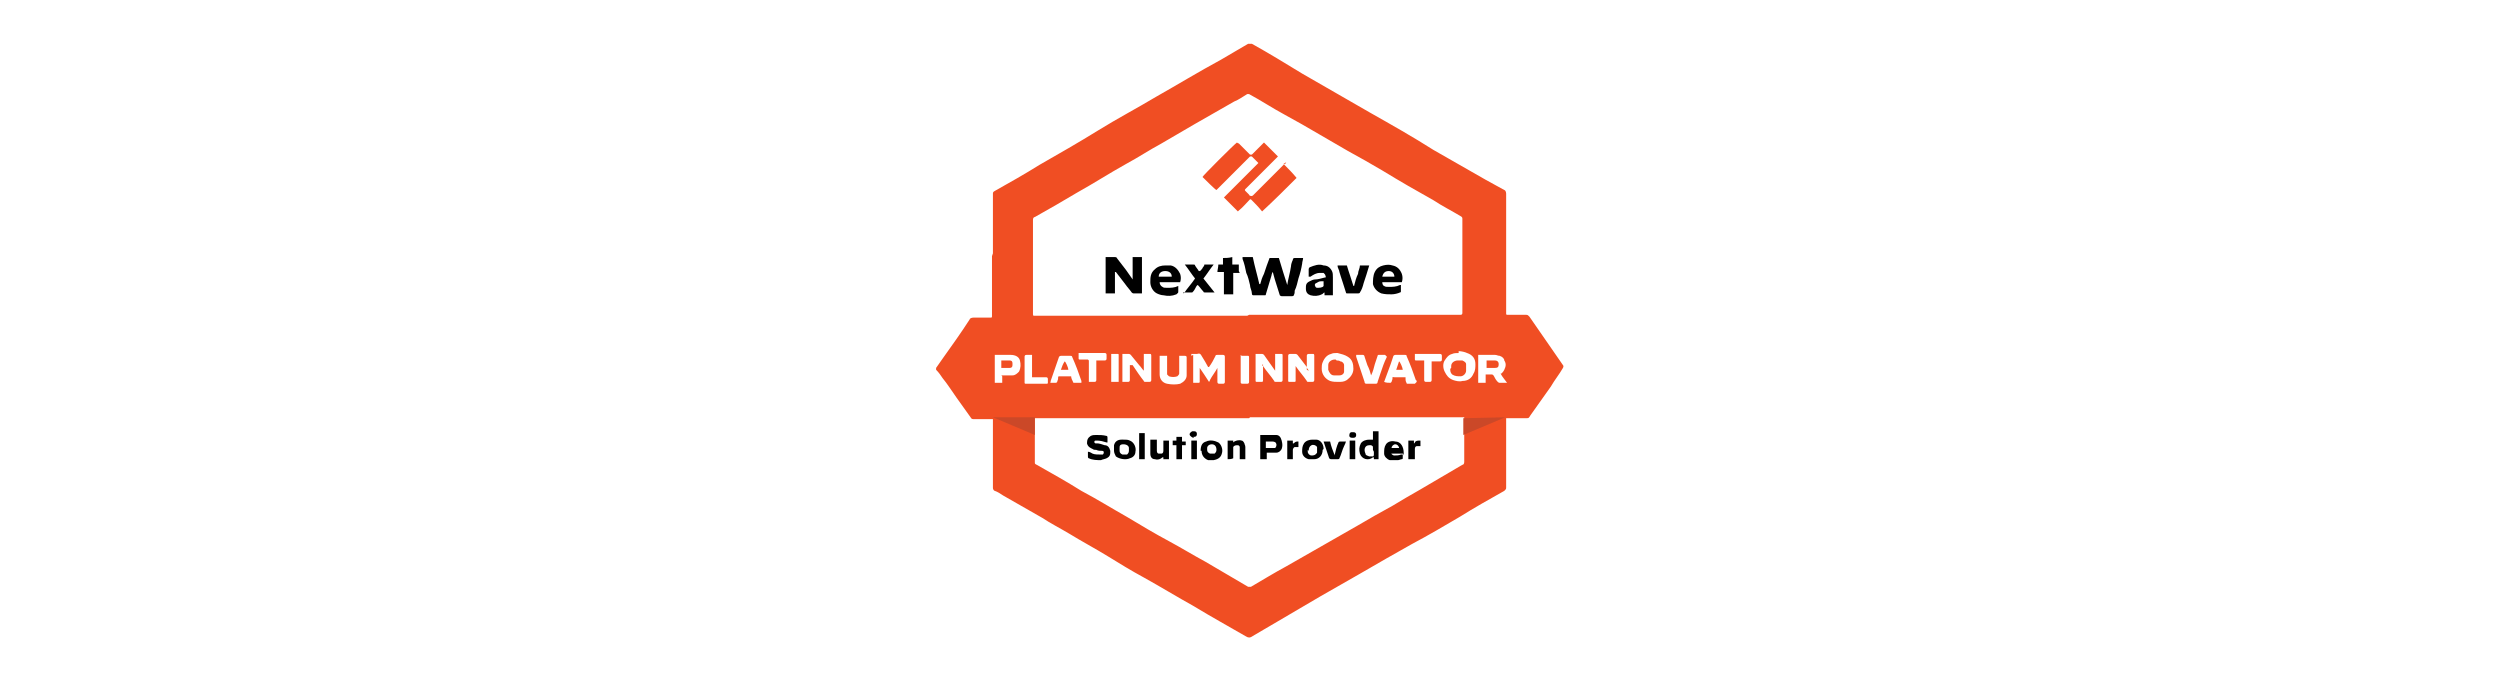 <?xml version="1.0" encoding="UTF-8"?>
<svg xmlns="http://www.w3.org/2000/svg" version="1.1" viewBox="0 0 268.4 73.2">
  <defs>
    <style>
      .cls-1 {
        fill: #f04e23;
      }

      .cls-2 {
        fill: #cb4828;
      }
    </style>
  </defs>
  <!-- Generator: Adobe Illustrator 28.7.1, SVG Export Plug-In . SVG Version: 1.2.0 Build 142)  -->
  <g>
    <g id="Layer_1">
      <g id="Layer_1-2" data-name="Layer_1">
        <g>
          <g>
            <path class="cls-1" d="M106.6,27.2v-6.4c0-.1,0-.2.2-.3,1.6-.9,3.2-1.8,4.8-2.8,2.1-1.2,4.2-2.4,6.3-3.7s4.2-2.4,6.2-3.6c2.3-1.3,4.6-2.7,7-4,1-.6,1.9-1.1,2.9-1.7.1,0,.2,0,.4,0,1.8,1,3.6,2.1,5.4,3.2,2.4,1.4,4.9,2.8,7.3,4.2,2.3,1.3,4.6,2.6,6.8,4,1.9,1.1,3.7,2.1,5.6,3.2.7.4,1.3.7,2,1.1.1,0,.2.2.2.4v12.9c0,0,0,.1.1.1h2c.2,0,.2,0,.4.2.9,1.3,1.8,2.6,2.7,3.9.3.4.6.9.9,1.3h0q.1.1,0,.3c-.4.7-.9,1.3-1.3,2-.7,1-1.5,2.1-2.2,3.1-.2.3-.1.3-.6.3h-2v7.4c0,.2,0,.2-.2.4-1.6.9-3.2,1.8-4.8,2.8-1.7,1-3.4,2-5.1,2.9-1.8,1-3.7,2.1-5.6,3.2-1.4.8-2.8,1.6-4.2,2.4-1.5.9-3.1,1.8-4.6,2.7-1,.6-1.9,1.1-2.9,1.7-.2.1-.3,0-.4,0-1.9-1.1-3.9-2.2-5.7-3.3-1.8-1-3.6-2.1-5.4-3.1-1.3-.7-2.6-1.5-3.9-2.3-1.3-.8-2.8-1.6-4.1-2.4-1-.6-2-1.1-2.9-1.7-1.4-.8-2.8-1.6-4.2-2.4-.3-.2-.6-.4-.9-.5-.1,0-.2-.2-.2-.3v-7.4h-2c-.2,0-.3,0-.4-.2-.5-.7-1-1.4-1.5-2.1-.5-.7-1-1.5-1.5-2.1-.2-.3-.4-.6-.7-.9q0-.1,0-.2c.2-.3.5-.7.7-1,1-1.4,2-2.8,2.9-4.2,0-.1.2-.2.4-.2h1.8c.2,0,.2,0,.2-.2v-6.4h0ZM134.1,33.8h22.7q.2,0,.2-.2v-10.1c0-.1,0-.2-.2-.3-1-.6-2-1.1-2.9-1.7-1.8-1-3.7-2.1-5.5-3.2-1.2-.7-2.4-1.4-3.7-2.1-1-.6-2.1-1.2-3.1-1.8-1.2-.7-2.4-1.4-3.7-2.1-1.3-.7-2.5-1.5-3.8-2.2h-.2c-.5.3-.9.6-1.4.8-1.4.8-2.8,1.6-4.2,2.4-1.2.7-2.4,1.4-3.6,2.1-1.3.7-2.5,1.5-3.8,2.2-1.8,1-3.5,2.1-5.3,3.1-1.5.9-2.9,1.7-4.5,2.6-.1,0-.2.1-.2.3v10.1h0c0,.1,0,.2.1.2h22.9ZM134.1,44.9h-23v4.7c0,.2,0,.2.2.3,1.6.9,3.2,1.8,4.8,2.8,1.7.9,3.3,1.9,4.9,2.8,1.5.9,3,1.8,4.5,2.6,1.3.7,2.6,1.5,3.9,2.2,1.5.9,3.1,1.8,4.6,2.7.1,0,.2,0,.3,0,1.2-.7,2.5-1.5,3.8-2.2,1.4-.8,2.8-1.6,4.2-2.4,1.2-.7,2.3-1.3,3.5-2,1.2-.7,2.4-1.4,3.7-2.1,1-.6,2-1.2,2.9-1.7,1.5-.9,3.1-1.8,4.6-2.7.1,0,.2-.1.2-.3v-4.8h-23ZM128.1,38.1v3h.6c0,0,.1,0,.1-.1v-1.5h0c.3.4.6.9,1,1.5,0,0,.1-.1.1-.2.2-.4.6-.9.8-1.3h0q0-.1,0,0v1.5q0,.2.2.2h.4q.2,0,.2-.2v-2.7q0-.2-.2-.2h-.6c-.1,0-.2,0-.2.1-.2.4-.4.8-.7,1.2h-.1c0,.1,0,0,0,0-.2-.4-.4-.7-.7-1.2-.1-.2-.2-.3-.5-.2h-.6v.2ZM121.6,39.2h0c.4.6.8,1.2,1.2,1.7,0,.1.1.1.2.1h.4q.2,0,.2-.2v-2.6h0q0-.2-.1-.2h-.7v1.8c-.2-.2-.3-.4-.5-.6-.3-.4-.6-.7-.9-1.1,0,0-.1-.1-.2-.1h-.7v3h.6q.2,0,.2-.2v-1.6h.1ZM140.5,39.8h0c0-.1-.2-.2-.2-.4-.3-.4-.7-.9-1-1.3,0,0-.1-.1-.2-.1h-.6q-.2,0-.2.2v2.7q0,.1.1.1h.6q.1,0,.1-.1v-1.7h0s0,0,0,.1c.4.6.8,1,1.2,1.6,0,.1.1.1.2.1h.4q.2,0,.2-.2v-2.6h0q0-.2-.1-.2h-.5q-.2,0-.2.2v1.5h0c0,.1,0,0,0,0ZM135.5,39.2h0s0,0,.1.1c.4.6.8,1,1.2,1.6,0,.1.1.1.2.1h.5q.2,0,.2-.2v-2.6h0c0-.2,0-.2-.2-.2h-.6v1.8h0c-.4-.6-.8-1.1-1.2-1.7,0,0-.1-.1-.2-.1h-.7v2.9q0,.1.1.1h.6q.1,0,.1-.2v-1.7h0ZM159.6,40.2h.5c.1,0,.2,0,.3.2.1.2.2.4.4.6,0,0,.1.1.2.1h.8c-.2-.3-.5-.6-.7-1h.1c.1-.1.2-.2.3-.4.2-.4.2-.7,0-1,0-.2-.2-.4-.5-.5-.2,0-.3-.1-.5-.1h-1.8v3h.8v-.9h0ZM156.6,37.9c-.2,0-.5,0-.7.1-.4.1-.6.4-.8.7s-.2.8,0,1.2.4.7.9.9c.3.1.7.2,1,.1.6,0,1-.3,1.2-.8.2-.3.2-.7.2-1,0-.6-.3-1-.9-1.2-.2-.1-.6-.2-.9-.2h0ZM143.5,37.9c-.2,0-.4,0-.6.1-.4.1-.7.4-.9.9-.1.2-.1.5-.1.7,0,.6.4,1.1.9,1.3.3.1.6.1.9.1s.6,0,.9-.2c.4-.3.7-.7.7-1.2s-.1-1-.6-1.3c-.3-.2-.7-.3-1.1-.4ZM116.1,41.1c0-.1,0-.2,0-.2-.3-.9-.6-1.7-1-2.6q0-.1-.2-.1h-1q-.1,0-.2.1h0c-.3.9-.6,1.7-.9,2.6,0,.1,0,.2-.1.2h.7s0,0,.1-.1c0-.1.1-.2.1-.4,0-.2,0-.2.2-.2h1.2c0,.2.1.4.2.6,0,0,0,.1.1.1h.7ZM152.1,41c0,0,0-.2-.1-.2-.3-.9-.6-1.7-1-2.6,0-.1,0-.1-.2-.1h-1q-.1,0-.2.1c-.1.3-.2.6-.3.9-.2.6-.5,1.3-.7,1.9h0c.2.1.5.1.7.1,0,0,0,0,.1-.1,0-.1.1-.2.1-.4s0-.1.2-.1h1.2c0,0,0,.1,0,.2,0,.1,0,.2.1.4,0,0,0,.1.1.1h.8,0ZM126.6,38.1v2c0,.1-.1.2-.2.3-.3.1-.6.1-.9,0,0,0-.1-.1-.2-.2,0,0,0-.2,0-.3v-1.7h-.8v2c0,.5.3.9.8,1,.5.1,1,.1,1.4,0,.4-.2.7-.5.7-.9v-1.9c0-.1,0-.2-.2-.2h-.7,0ZM107.5,40.3h1.2c.3,0,.5-.2.7-.4.2-.4.2-.8.1-1.2-.1-.4-.5-.6-1-.6h-1.7v3h.8v-.7h0ZM148.7,38.1h-.7c0,0-.1,0-.1.1-.1.3-.2.6-.3.9-.1.4-.2.8-.4,1.2h0q0,0,0,0c-.1-.4-.2-.7-.4-1.1-.1-.3-.2-.6-.3-.9,0,0,0-.2-.2-.2h-.7v.2c.3.9.6,1.8.9,2.7q0,.2.2.2h1q.2,0,.2-.2c.1-.3.2-.6.3-.9.2-.6.4-1.2.7-1.8h0c0-.1,0,0,0,0ZM153.7,38.8h.9q.2,0,.2-.2v-.4q0-.2-.2-.2h-2.7v.6q0,.1.1.1h.9v2.1q0,.2.2.2h.4q.2,0,.2-.2v-2.1h0ZM116.9,38.7v2.3h.6q.2,0,.2-.2v-2.1h.9q.2,0,.2-.2v-.4q0-.2-.2-.2h-2.8v.6c0,0,0,.1.1.1h.9ZM110.8,38.1h-.6q-.2,0-.2.2v2.8c0,0,0,.1.1.1h2.3c0,0,.1,0,.1-.1v-.4q0-.2-.2-.2h-1.5v-2.3h0ZM133.2,38.1v2.9c0,.1,0,.2.2.2h.5q.2,0,.2-.2v-2.6h0c0-.1,0-.2-.1-.2h-.7ZM119.3,38v3h.8v-2.8h0c0-.2,0-.2-.1-.2h-.7,0Z"/>
            <path class="cls-1" d="M137.8,17.6c.5.5,1,1,1.4,1.5-1.2,1.2-2.4,2.4-3.7,3.6h0c-.4-.5-.8-.9-1.2-1.3h0c0,0-.1,0-.1,0h0c-.4.4-.8.9-1.2,1.2,0,0,0,0-.1.1-.5-.5-1-1-1.5-1.5,1.2-1.2,2.4-2.4,3.7-3.7,0,0,0,0-.1-.1-.2-.2-.4-.4-.6-.6,0,0-.1,0-.2,0,0,0,0,0-.1.1-1.1,1.1-2.2,2.2-3.3,3.3,0,0-.1.1-.2.2-.1,0-1.3-1.2-1.5-1.4,0-.1,3.4-3.5,3.7-3.7,0,0,.1.1.2.1.4.4.8.8,1.2,1.2h0c0,0,.1,0,.2,0,.1-.1.2-.2.4-.4.3-.3.6-.6.9-.9,0,0,0,0,0,0,.5.5,1,1,1.5,1.5,0,0,0,0-.1.1-1.2,1.2-2.3,2.3-3.4,3.4h0q-.1.1,0,.2c.1.1.2.2.4.4,0,0,0,.1.1.1q.1.1.3,0c1.1-1.1,2.3-2.3,3.4-3.4h.1c0-.1.1-.2.1-.2Z"/>
            <path d="M133.4,27.6h1.1c.2,1,.5,2,.7,2.9q0,0,.1,0c.1-.4.2-.7.4-1.1.2-.6.4-1.2.6-1.7h1c.3,1,.6,2,.9,2.9h0c.1-.7.3-1.3.4-2,0-.2.1-.5.2-.7q0-.2.2-.2h.9c0,.2-.1.4-.1.6-.1.6-.2,1-.4,1.6-.1.4-.2.9-.4,1.3,0,.2,0,.3-.1.5,0,0,0,.1-.2.1h-1.1q-.1,0-.2-.1c-.2-.7-.5-1.5-.7-2.3,0,0,0-.1-.1-.2,0,.1-.1.3-.1.4-.2.7-.4,1.3-.6,2,0,.1,0,.1-.2.1h-1.1c-.1,0-.2,0-.2-.2,0-.3-.2-.6-.2-.9-.1-.4-.2-.9-.4-1.3-.1-.5-.2-1-.4-1.5h0Z"/>
            <path d="M118.8,27.6h.9c0,0,.2,0,.2.1.3.4.7.9,1,1.3.2.3.5.7.7,1h0v-2.4h1v3.9h-.9c0,0-.1,0-.2-.1-.2-.3-.5-.6-.7-.9-.3-.4-.7-.9-1-1.3h-.1c0-.1,0,2.3,0,2.3-.1,0-.8,0-1,0v-3.9h0Z"/>
            <path d="M150.6,30.3h-2.2c0,.2.1.4.2.4.1.1.3.1.5.1.4,0,.8,0,1.2-.2h.1v.7c0,0,0,.1-.1.1-.2.1-.6.2-.9.2-.4,0-.7,0-1.1-.1-.5-.2-.8-.6-.9-1,0-.4,0-.9.2-1.3s.5-.6.9-.7c.4-.1.7-.1,1,0,.5.1.8.4,1,.9.1.3.1.6,0,.9h0ZM148.4,29.7h1.3c0-.3-.2-.6-.6-.6s-.6.2-.7.6h0Z"/>
            <path d="M126.7,30.3h-2.2c0,.2.1.4.3.5.1.1.3.1.5.1.4,0,.8,0,1.2-.2h0v.5c0,.3,0,.2-.2.4-.5.2-.9.2-1.4.1-.2,0-.5-.1-.7-.2-.4-.2-.7-.7-.7-1.2s0-1,.5-1.4c.3-.3.7-.4,1.1-.4s.4,0,.6,0c.5.1.8.5,1,.9.1.3.1.6,0,.9h0ZM125.8,29.7c0-.4-.3-.6-.7-.6s-.7.2-.7.6h1.3Z"/>
            <path d="M140.5,29.6h0v-.7c0,0,0-.1.1-.2.5-.2,1-.4,1.5-.2.4,0,.7.2.9.6.1.2.1.4.1.7v1.9c-.1,0-.7,0-.9,0v-.3c-.1,0-.2.2-.3.2-.4.2-.8.2-1.2.1-.3-.1-.5-.3-.5-.7s0-.6.4-.8c.2-.1.4-.2.6-.2.3,0,.6-.1,1-.2.1,0,.2,0,.1-.2,0-.1-.1-.2-.2-.3h-.4c-.4,0-.7.2-1,.4h-.2ZM142.2,30.2h-.4c-.2,0-.3.1-.5.2-.1,0-.2.2-.1.3,0,.1.1.2.2.2.2,0,.6,0,.7-.2,0,0,0,0,0-.1v-.4Z"/>
            <path d="M127.1,31.5c.4-.6.8-1,1.2-1.6-.4-.5-.7-1-1.1-1.5h.9c.1,0,.2,0,.2.1.1.2.3.4.4.6h.1c.1,0,.2-.2.3-.3,0-.1.2-.2.2-.4,0,0,0,0,.1,0h.9c-.4.5-.7,1-1.1,1.5.4.5.8,1,1.2,1.5h-1c-.1,0-.2,0-.2-.1-.2-.2-.4-.5-.6-.7h0c-.1,0-.2.2-.3.4s-.2.3-.3.4c0,0,0,0-.2,0h-.9.1Z"/>
            <path d="M143.6,28.5h1c.2.7.5,1.5.7,2.2.1,0,.1,0,.1-.1.1-.4.2-.8.4-1.2,0-.3.2-.6.2-.9h1c-.2.7-.4,1.3-.6,1.9-.1.4-.2.7-.4,1,0,0,0,.1-.2.1h-1.2c0,0-.1,0-.1-.1-.2-.7-.5-1.5-.7-2.2,0-.2-.2-.4-.2-.7h0c0-.1,0,0,0,0Z"/>
            <path d="M133.1,29.3h-.7v2.3h-1v-2.4h-.7c0-.2.1-.5.1-.8h.5v-.7c.3,0,.6,0,1-.1v.8h.7v.7h0Z"/>
            <path d="M119,47.5c0,0-.1,0-.2,0-.3-.1-.7-.2-1-.2h-.2c-.1,0-.2.2,0,.3,0,0,.2,0,.2,0,.2,0,.5.1.8.2.3,0,.5.2.6.6,0,.4,0,.6-.4.8-.2.1-.4.1-.6.2-.4,0-.9,0-1.3-.2q-.1,0-.1-.2v-.5c.2,0,.3.1.5.2.2.1.6.1.9.1h.2c0,0,.1-.1.1-.2,0-.1,0-.2-.2-.2-.2,0-.4,0-.6-.1-.1,0-.3,0-.4-.1-.2-.1-.5-.2-.6-.6,0-.4.1-.6.4-.8.2-.1.4-.1.6-.1.4,0,.7,0,1.1.1q.1,0,.1.2v.5h0Z"/>
            <path d="M135.3,46.7h1.7c.3,0,.5.2.6.6s.1.6,0,.9c-.1.2-.3.4-.6.4h-1v.7h-.7v-2.6h0ZM135.9,48.1h.8s.1,0,.2,0c.1-.1.2-.3.1-.5,0-.1-.2-.2-.4-.2h-.7v.8h0Z"/>
            <path d="M148.1,49.3h-.6v-.2s0,0-.1,0c-.5.4-1.2.2-1.4-.4-.1-.4-.1-.7.1-1.1.2-.3.6-.4.9-.4h.4v-.9h.6v3ZM147.4,48.3h0v-.2c0-.2,0-.2-.2-.3h-.2c-.5,0-.6.5-.4.9,0,.2.2.2.4.3.1,0,.2,0,.4,0,0,0,.1,0,.1-.2v-.3h0Z"/>
            <path d="M120.7,47.2c.2,0,.4,0,.6.1.5.2.7.8.6,1.2,0,.3-.2.6-.6.7-.4.2-1.1.1-1.5-.2-.1-.2-.2-.4-.2-.6s0-.4,0-.6c.1-.4.4-.6.8-.6h.2ZM121.2,48.3v-.2c0-.2-.2-.4-.6-.4s-.4.2-.4.4v.3c0,.2.1.3.3.4.2,0,.3,0,.5,0,.1-.1.2-.2.2-.4Z"/>
            <path d="M128.9,48.4c0-.6.2-.9.6-1,.4-.2.9-.1,1.3.1.3.2.5.7.4,1.1-.1.5-.4.7-.9.8h-.6c-.5-.2-.7-.6-.7-1h0ZM130.6,48.3h0c0-.4-.2-.6-.5-.6s-.5.2-.5.4v.2c0,.2.1.3.3.4.2,0,.3,0,.5,0,.1-.1.2-.2.2-.4h0Z"/>
            <path d="M142,48.3c0,.6-.4,1-.9,1h-.6c-.4-.1-.7-.4-.7-.8,0-.3,0-.6.2-.9s.6-.4.9-.4h.4c.4,0,.8.4.8,1h0ZM140.4,48.3v.2c0,.2.2.4.4.4s.4,0,.6-.3c0-.2,0-.4,0-.6-.1-.2-.4-.3-.6-.2-.2.1-.3.3-.3.6h0Z"/>
            <path d="M124.9,49.3v-.2s0,0-.1,0c-.2.2-.5.3-.8.2-.3,0-.5-.2-.5-.6v-1.5h.7v1.2h0c0,.2.1.3.2.3h.3c.1,0,.2-.1.2-.3v-1.1h0c0,0,.6,0,.6,0v2h-.6Z"/>
            <path d="M149.3,48.5c0,.2.2.4.4.4s.5,0,.7-.1c0,0,.1,0,.2,0v.4c0,0,0,.1-.1.1s-.3.1-.4.1c-.3,0-.6,0-.9,0-.3-.1-.6-.4-.6-.7,0-.4,0-.7.2-1s.6-.4,1-.3c.6,0,.9.6.9,1.2s0,.1-.1.1h-1.3,0ZM149.3,48.1h.9c0-.2-.2-.4-.4-.4s-.4.2-.4.4Z"/>
            <path d="M132.3,47.5s0,0,.1,0c.2-.2.6-.3.9-.2.1,0,.2.1.3.3,0,.1.1.2.1.4v1.3h0c0,0-.6,0-.6,0h0v-1.3c0-.1-.1-.2-.2-.2-.2,0-.4,0-.5.2v1.2h0c-.2.1-.4.1-.6.1v-2h.6v.2h0Z"/>
            <path d="M144.5,47.3c0,.2-.1.4-.2.6-.2.4-.3.9-.5,1.3q0,.1-.2.1h-.7c0,0-.1,0-.2-.1-.2-.6-.4-1.2-.6-1.8h0c0,0,.7,0,.7,0,.1.5.3,1,.5,1.5,0,0,0-.1,0-.1.1-.4.2-.9.4-1.3,0,0,0-.1.2-.1.2,0,.4,0,.6,0Z"/>
            <path d="M127,49.3h-.7v-1.5h-.4c0-.2,0-.3,0-.5h.4v-.4c.2,0,.4,0,.6,0v.5h.4v.4q0,0-.1,0h-.3v1.5h0Z"/>
            <path d="M122.3,46.5h.6v2.8h-.6v-2.8Z"/>
            <path d="M138.8,49.3h-.6v-2h.6v.3c0,0,.1,0,.1,0,.1-.1.2-.2.4-.2h.1v.6h-.1c-.1,0-.2,0-.3,0-.1,0-.2.2-.2.3v1h0Z"/>
            <path d="M151.8,49.3h-.6v-2h.6v.3c0,0,.1,0,.1-.1.1-.2.3-.2.6-.2v.6h-.1c-.1,0-.2,0-.3,0-.1,0-.2.1-.2.3v.9h0c0,.1,0,.2,0,.2Z"/>
            <path d="M128.5,49.3h-.6v-2h.6v2Z"/>
            <path d="M145.5,49.3h-.6v-2h.6v2h0Z"/>
            <path d="M128.2,47c-.1,0-.2,0-.4-.2s0-.4.2-.5h.2c.2,0,.3.1.3.3s-.1.3-.3.3h-.1Z"/>
            <path d="M145.2,47c-.1,0-.2,0-.3-.1-.1-.2,0-.5.2-.5h.2c.2,0,.3.1.3.3s-.1.3-.3.3h-.1Z"/>
            <path class="cls-1" d="M159.6,39.5v-.8h.9c.2,0,.4.1.4.4s-.1.4-.4.4h-.9Z"/>
            <path class="cls-1" d="M155.8,39.5v-.2c0-.4.4-.6.7-.6h.5c.2.1.4.2.4.4,0,.2,0,.4,0,.7,0,.3-.3.6-.6.6s-.6,0-.9-.2c-.2-.2-.2-.4-.2-.6h0Z"/>
            <path class="cls-1" d="M143.5,38.7c.1,0,.3,0,.4.1.2,0,.4.2.4.4,0,.2,0,.5,0,.7,0,.2-.2.4-.5.4h-.6c-.3,0-.5-.3-.6-.6v-.5c0-.4.4-.6.7-.6h.1,0Z"/>
            <path class="cls-1" d="M113.9,39.7c.1-.3.2-.6.4-.9h0c.1,0,.4.7.4.9,0,0-.8,0-.8,0Z"/>
            <path class="cls-1" d="M150.7,39.7h-.8c.1-.3.2-.6.3-.9h0c.1,0,.4.7.4.9h0Z"/>
            <path class="cls-1" d="M107.5,38.7h.9c.2,0,.3.1.3.3v.2c0,.2-.1.3-.3.3h-.9v-.9Z"/>
          </g>
          <polygon class="cls-2" points="106.6 44.8 111.1 46.7 111.1 44.8 106.6 44.8"/>
          <polygon class="cls-2" points="157.1 44.9 157.1 46.7 161.6 44.8 157.1 44.9"/>
        </g>
      </g>
    </g>
  </g>
</svg>